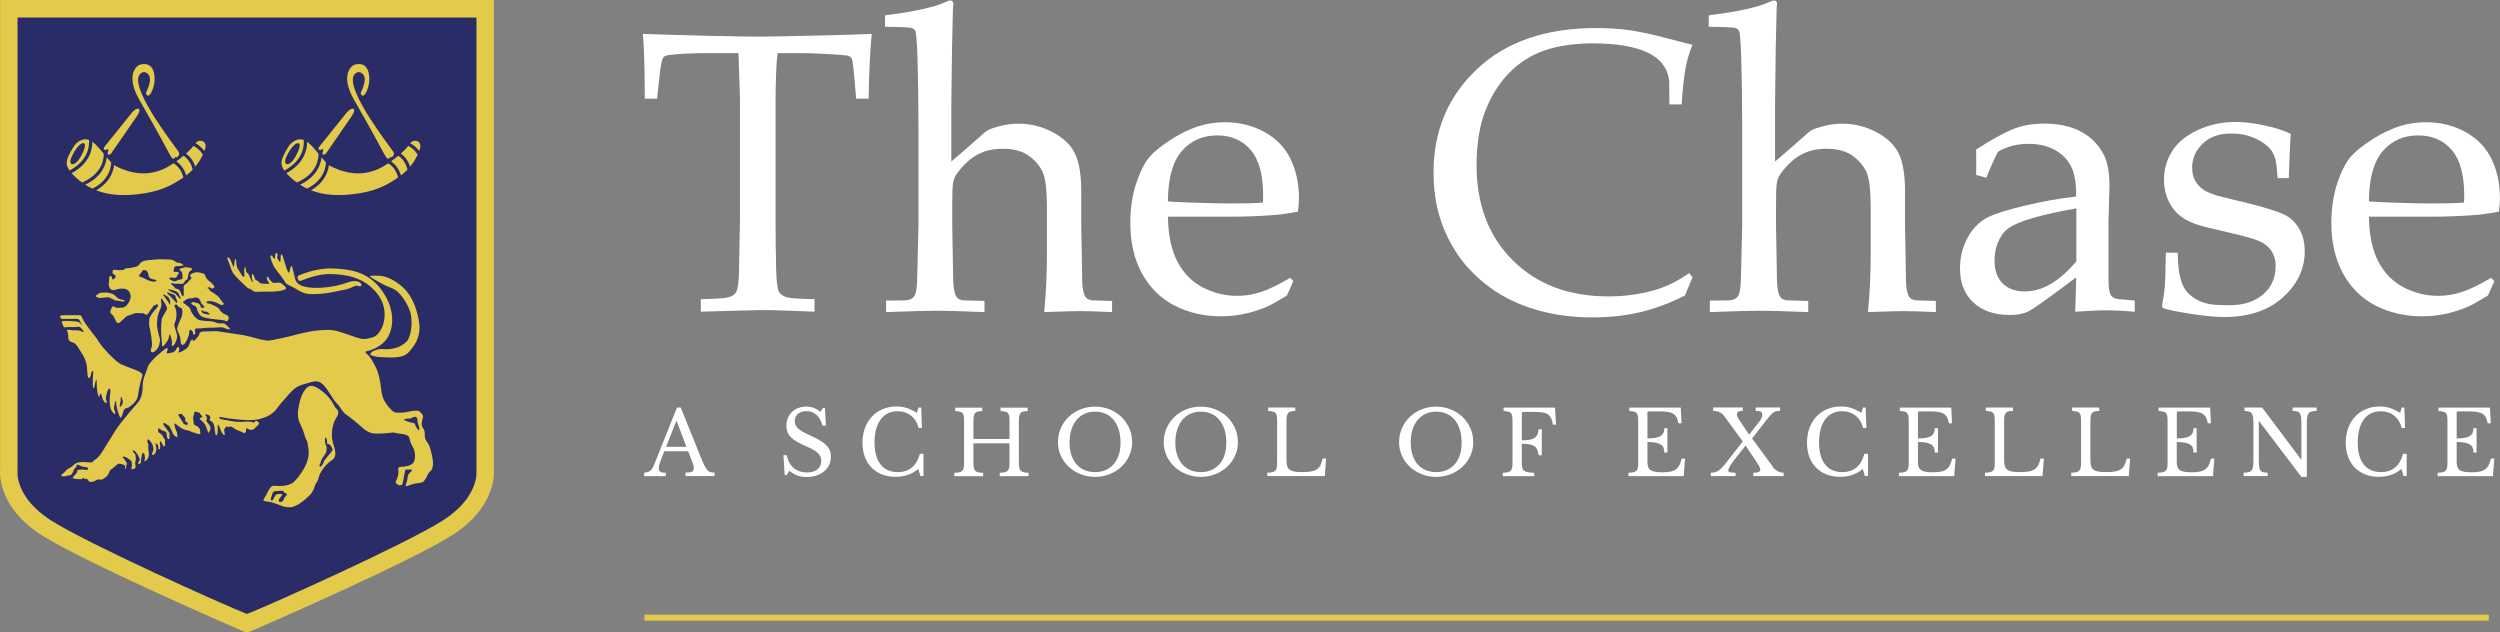 <svg xmlns="http://www.w3.org/2000/svg" fill="none" viewBox="0 0 414.31 104.79">
<rect x="0" y="0" width="414.31" height="104.79" fill="#808080" stroke="none"/>
<g clip-path="url(#clip0_803_2671)">
<path d="M1.65 1.59L80.73 2.33L80.36 79.24L78.71 82.17L76.44 86.57L42.02 103.28H40L6.79 87.12L1.47 80.34L1.1 77.76L1.65 1.59Z" fill="#292C67"/>
<path d="M32.98 23.35C32.73 23.39 32.59 23.52 32.4 23.75C32.9 24 33.41 24.41 33.87 25.02C33.89 24.96 33.92 24.9 33.94 24.85C34.35 23.8 33.8 23.21 32.98 23.34V23.35Z" fill="#E3CA4B"/>
<path d="M17.2 25.49C16.57 24.72 15.93 23.94 15.31 23.49C15.31 24.77 14.86 27.08 11.87 28.7C12.19 29.08 12.77 29.65 13.59 30.24C16.85 28.86 17.21 26.47 17.2 25.49Z" fill="#E3CA4B"/>
<path d="M30.42 25.81C30.08 26.09 29.69 26.4 29.22 26.74C29.85 27.17 30.5 27.89 30.86 29.07C31.27 28.75 31.63 28.42 31.94 28.11C31.64 26.91 31.01 26.21 30.43 25.82L30.42 25.81Z" fill="#E3CA4B"/>
<path d="M28.75 27.06C28.66 27.12 28.6 27.17 28.51 27.22C24.45 29.96 20.75 28.27 19.38 27.63C19.23 27.56 19.08 27.46 18.92 27.34C18.77 28.49 18.15 30.27 15.94 31.53C17.94 32.35 20.6 32.59 24.05 32.02C27.16 31.51 28.95 30.4 30.39 29.4C30.06 28.13 29.37 27.43 28.76 27.05L28.75 27.06Z" fill="#E3CA4B"/>
<path d="M18.43 26.9C18.19 26.66 17.94 26.38 17.7 26.09C17.54 27.34 16.84 29.33 14.13 30.61C14.48 30.84 14.88 31.05 15.31 31.26C17.96 29.94 18.4 27.91 18.43 26.9Z" fill="#E3CA4B"/>
<path d="M32.06 24.18C31.81 24.5 31.44 24.91 30.83 25.45C31.42 25.88 32.01 26.55 32.36 27.62C33 26.86 33.38 26.15 33.62 25.62C33.15 24.87 32.59 24.43 32.06 24.18Z" fill="#E3CA4B"/>
<path d="M14.75 23.19C13.4 22.7 12.35 24.08 12.35 24.08C10.47 26.95 11.05 27.46 11.53 28.26C14.63 26.61 14.83 24.22 14.75 23.19ZM11.86 27.17C11.5 26.97 11.63 26.34 12.22 25.29C12.81 24.24 13.57 23.55 13.93 23.75C14.28 23.95 13.99 24.85 13.41 25.9C12.82 26.95 12.22 27.36 11.87 27.17H11.86Z" fill="#E3CA4B"/>
<path d="M17.7 24.77C17.97 24.6 17.97 24.91 17.97 24.91C17.51 26.07 18.38 25.49 18.38 25.49L22.66 19.29C22.66 19.29 23.36 18.28 23.01 18.06C22.58 17.8 21.85 18.68 21.85 18.68C21.85 18.68 17.88 23.64 17.4 24.22C16.92 24.8 17.39 24.97 17.71 24.77H17.7Z" fill="#E3CA4B"/>
<path d="M28.25 25.81C28.25 25.81 28.57 26.56 28.98 26.19C29.14 26.09 28.86 25.76 29.12 26.06C29.26 26.21 29.92 25.72 29.62 25.19C29.32 24.66 21.74 15.1 23.03 12.53C23.31 11.96 24.1 11.62 24.67 12.44C25.24 13.26 24.3 15.13 24.3 15.13C24.3 15.13 24.02 15.51 24.37 15.78C24.71 16.06 25.03 15.4 25.03 15.4C25.03 15.4 25.97 13.87 25.49 11.98C25.01 10.08 23.23 10.66 22.98 10.82C22.73 10.98 20.67 12.37 23.16 16.66C25.65 20.95 28.25 25.81 28.25 25.81Z" fill="#E3CA4B"/>
<path d="M68.57 23.35C68.32 23.39 68.18 23.52 67.99 23.75C68.49 24 69 24.41 69.46 25.02C69.49 24.96 69.51 24.9 69.53 24.85C69.94 23.8 69.39 23.21 68.57 23.34V23.35Z" fill="#E3CA4B"/>
<path d="M52.79 25.49C52.16 24.72 51.52 23.94 50.9 23.49C50.9 24.77 50.45 27.08 47.46 28.7C47.79 29.08 48.36 29.65 49.18 30.24C52.45 28.86 52.8 26.47 52.79 25.49Z" fill="#E3CA4B"/>
<path d="M66.01 25.81C65.67 26.09 65.28 26.4 64.81 26.74C65.44 27.17 66.09 27.89 66.45 29.07C66.86 28.75 67.22 28.42 67.53 28.11C67.23 26.91 66.61 26.21 66.02 25.82L66.01 25.81Z" fill="#E3CA4B"/>
<path d="M64.34 27.06C64.26 27.12 64.19 27.17 64.1 27.22C60.04 29.96 56.34 28.27 54.97 27.63C54.82 27.56 54.67 27.46 54.52 27.34C54.37 28.49 53.75 30.27 51.54 31.53C53.54 32.35 56.2 32.59 59.64 32.02C62.76 31.51 64.55 30.4 65.98 29.4C65.65 28.13 64.96 27.43 64.34 27.05V27.06Z" fill="#E3CA4B"/>
<path d="M54.02 26.9C53.78 26.66 53.54 26.38 53.29 26.09C53.13 27.34 52.43 29.33 49.72 30.61C50.08 30.84 50.47 31.05 50.89 31.26C53.55 29.94 53.98 27.91 54.02 26.9Z" fill="#E3CA4B"/>
<path d="M67.66 24.18C67.41 24.5 67.04 24.91 66.43 25.45C67.02 25.88 67.61 26.55 67.96 27.62C68.6 26.86 68.98 26.15 69.22 25.62C68.74 24.87 68.18 24.43 67.66 24.18Z" fill="#E3CA4B"/>
<path d="M50.34 23.19C49 22.7 47.95 24.08 47.95 24.08C46.07 26.95 46.65 27.46 47.12 28.26C50.22 26.61 50.42 24.22 50.34 23.19ZM47.45 27.17C47.1 26.97 47.22 26.34 47.81 25.29C48.4 24.24 49.16 23.55 49.52 23.75C49.87 23.95 49.58 24.85 48.99 25.9C48.4 26.95 47.81 27.36 47.45 27.17Z" fill="#E3CA4B"/>
<path d="M53.3 24.77C53.57 24.6 53.57 24.91 53.57 24.91C53.11 26.07 53.98 25.49 53.98 25.49L58.26 19.29C58.26 19.29 58.96 18.28 58.6 18.06C58.17 17.8 57.44 18.68 57.44 18.68C57.44 18.68 53.47 23.64 52.99 24.22C52.51 24.8 52.98 24.97 53.3 24.77Z" fill="#E3CA4B"/>
<path d="M63.85 25.81C63.85 25.81 64.16 26.56 64.57 26.19C64.73 26.09 64.45 25.76 64.71 26.06C64.85 26.21 65.51 25.72 65.21 25.19C64.91 24.66 57.33 15.1 58.62 12.53C58.9 11.96 59.69 11.62 60.26 12.44C60.83 13.26 59.89 15.13 59.89 15.13C59.89 15.13 59.62 15.51 59.96 15.78C60.3 16.06 60.62 15.4 60.62 15.4C60.62 15.4 61.56 13.87 61.07 11.98C60.59 10.08 58.81 10.66 58.56 10.82C58.31 10.98 56.26 12.37 58.74 16.66C61.23 20.95 63.83 25.81 63.83 25.81H63.85Z" fill="#E3CA4B"/>
<path d="M54.33 65.67C53.46 64.8 52.37 63.98 51.64 63.94C50.91 63.9 50.4 64.81 50.4 64.81C50.4 64.81 49.76 65.63 49.44 67.73C49.12 69.83 49.94 70.24 50.4 71.88C50.86 73.53 50.86 72.34 51.13 74.48C51.4 76.62 49.85 78.63 48.89 79.68C47.93 80.73 46.2 80.55 45.42 80.5C44.64 80.46 44.28 81.96 43.82 82.51C43.36 83.06 44 83.1 44.55 83.15C45.09 83.2 45.6 83.47 46.19 83.65C46.78 83.83 47.1 84.11 48.15 84.06C49.2 84.02 50.75 82.65 51.34 82.06C51.93 81.47 52.12 80.69 52.25 80.33C52.39 79.96 52.62 79.96 52.84 79.05C53.07 78.14 54.12 76.81 54.94 76.31C55.76 75.81 55.71 75.03 55.21 73.48C54.71 71.93 55.17 70.06 55.71 69.28C56.26 68.5 56.08 68 55.71 67.68C55.35 67.36 55.17 66.54 54.3 65.67H54.33ZM47.26 82.33C47.01 82.58 47.01 82.94 46.83 83.08C46.65 83.22 46.28 83.22 46.21 83.06C46.14 82.9 46.37 82.54 46.37 82.54C46.37 82.54 46.69 82.18 46.76 81.97C46.83 81.76 46.24 81.88 45.94 81.9C45.65 81.92 45.49 82.38 45.3 82.72C45.12 83.07 45.01 82.95 44.89 82.84C44.78 82.72 45 82.38 45.05 82.11C45.09 81.83 45.21 81.7 45.3 81.53C45.39 81.38 45.92 81.38 46.21 81.35C46.51 81.33 46.94 81.26 47.01 81.47C47.08 81.68 47.15 81.63 47.42 81.79C47.69 81.95 47.51 82.08 47.26 82.34V82.33ZM54.88 74.94C54.63 75.28 54.04 75.88 53.86 76.17C53.67 76.47 53.75 76.26 53.65 76.58C53.56 76.9 53.33 77.13 53.24 77.27C53.15 77.4 52.81 77.31 52.97 77.04C53.13 76.77 53.13 76.54 53.31 76.13C53.49 75.72 54.09 75.21 54.11 74.65C54.13 74.08 54.18 74.14 54.02 73.81C53.86 73.47 53.84 72.89 53.84 72.89C53.84 72.89 53.88 72.39 54 72.5C54.11 72.61 54.2 73 54.2 73.16C54.2 73.32 54.13 73.55 54.34 73.57C54.55 73.59 54.75 73.73 54.98 74.14C55.21 74.55 55.14 74.6 54.89 74.94H54.88Z" fill="#E3CA4B"/>
<path d="M16.02 49.2C16.36 49.32 16.13 49.45 17.12 49.34C18.1 49.23 17.92 49.2 18.49 49.48C19.06 49.76 18.95 49.78 19.56 49.84C20.17 49.91 20.2 50.02 20.43 49.98C20.66 49.94 20.79 49.8 20.43 49.71C20.06 49.62 19.7 49.62 19.36 49.28C19.02 48.94 18.95 48.78 18.29 48.59C17.63 48.41 17.17 48.5 17.17 48.5C17.17 48.5 16.76 48.41 16.37 48.66C15.98 48.91 15.68 49.09 16.03 49.21L16.02 49.2Z" fill="#E3CA4B"/>
<path d="M38.54 45.09C38.84 45.73 40.32 47.03 40.78 47.49C41.24 47.95 41.21 47.74 41.63 47.97C42.04 48.2 41.86 48.34 42.45 48.36C43.04 48.38 42.95 48.31 43.82 48.34C44.69 48.36 45.62 48.32 46.15 48.25C46.67 48.18 47.02 48.07 47.27 47.95C47.52 47.83 47.38 47.49 47.04 47.29C46.7 47.09 46.77 46.9 46.38 46.86C45.99 46.81 45.88 46.9 45.42 46.88C44.96 46.86 44.96 46.54 44.74 46.38C44.51 46.22 44.53 45.88 44.35 45.85C44.17 45.83 44.19 46.15 44.33 46.47C44.47 46.79 44.63 46.86 44.63 46.97C44.63 47.08 44.08 47.04 43.44 47C42.8 46.95 43.19 46.81 42.69 46.56C42.19 46.31 42.26 46.24 42.16 45.94C42.07 45.64 42 45.49 41.84 45.42C41.68 45.35 41.77 45.81 41.75 46.01C41.73 46.22 41.96 46.6 41.89 46.72C41.82 46.84 41.57 46.36 41.39 45.9C41.21 45.45 41.25 45.47 40.95 45.22C40.66 44.97 40.77 44.6 40.72 44.35C40.68 44.1 40.47 44.58 40.47 44.58C40.47 44.58 40.49 44.94 40.49 45.26C40.49 45.58 40.6 45.85 40.38 45.88C40.15 45.9 39.7 44.92 39.42 44.56C39.14 44.19 39.14 43.28 39.14 43.1C39.14 42.92 38.96 42.85 38.91 43.12C38.86 43.39 38.82 43.92 38.77 44.19C38.72 44.46 38.49 43.73 38.31 43.32C38.13 42.91 37.99 42.68 37.79 42.66C37.58 42.64 37.68 42.89 37.9 43.44C38.13 43.99 38.24 44.47 38.54 45.1V45.09Z" fill="#E3CA4B"/>
<path d="M46.78 46.05C47.1 46.53 47.03 46.35 47.28 46.8C47.53 47.26 48.06 47.24 49.27 48.01C50.48 48.79 51.28 48.81 53.01 48.7C54.75 48.59 56.18 48.15 56.96 48.04C57.74 47.93 58.42 47.56 58.81 47.4C59.2 47.24 59.31 47.45 59.61 47.45C59.91 47.45 59.98 47.29 59.88 47.15C59.79 47.01 59.88 46.78 59.11 46.62C58.33 46.46 57.58 46.85 56.67 47.12C55.76 47.39 53.2 47.92 51.08 47.62C48.96 47.32 48.94 46.32 48.82 45.82C48.71 45.32 48.46 44.47 48.43 44.29C48.41 44.11 48.25 43.93 48.13 44.34C48.02 44.75 48.04 44.96 47.93 45.14C47.82 45.32 47.66 44.96 47.47 44.43C47.29 43.91 46.99 42.83 46.88 42.51C46.77 42.19 46.61 41.99 46.54 42.31C46.47 42.63 46.52 42.9 46.47 43.27C46.43 43.64 46.24 43.25 46.04 42.95C45.83 42.65 46.04 42.34 46.02 42.2C46 42.06 45.79 41.81 45.7 41.97C45.61 42.13 45.59 42.54 45.54 42.84C45.49 43.14 45.29 42.63 45.09 42.39C44.88 42.14 44.81 42.59 44.81 42.59C44.81 42.59 44.99 43.32 45.29 43.96C45.59 44.6 46.48 45.58 46.8 46.06L46.78 46.05Z" fill="#E3CA4B"/>
<path d="M61.43 45.93C61.79 46.18 62.18 46.39 62.73 46.71C63.28 47.03 63.94 47.39 64.97 47.76C66 48.12 67.23 49.7 67.89 51.41C68.55 53.12 68.1 55.86 67.43 56.55C66.77 57.23 65.66 57.96 63.6 57.87C63.6 57.87 63.08 57.76 62.44 57.96C61.8 58.16 61.62 58.3 61.44 58.55C61.26 58.81 61.39 58.85 61.96 59.01C62.53 59.17 62.55 59.17 64.38 59.24C66.2 59.31 67.23 58.99 67.8 58.3C68.37 57.62 69.9 56.04 69.44 53.3C68.98 50.56 67.98 48.46 66.18 47.12C64.38 45.77 63.21 45.68 62.37 45.68C61.53 45.68 61.07 45.68 61.43 45.93Z" fill="#E3CA4B"/>
<path d="M11.85 52.85C12.49 52.87 12.97 52.76 13.13 53.01C13.29 53.26 13.72 53.99 13.47 53.76C13.22 53.53 13.15 53.33 12.63 53.28C12.1 53.23 11.17 53.15 10.8 53.19C10.43 53.23 10.18 53.17 10.23 53.35C10.28 53.54 10.53 54.26 10.66 54.26C10.79 54.26 11.23 54.17 12.01 54.21C12.78 54.26 13.06 54.03 13.31 54.26C13.56 54.49 14.13 55.17 13.79 55.03C13.45 54.9 13.29 54.76 12.76 54.74C12.23 54.72 12.05 54.76 11.69 54.69C11.32 54.62 10.98 54.62 11.1 54.76C11.21 54.9 11.31 55.45 11.31 55.75C11.31 56.05 11.27 56.27 11.61 56.55C11.95 56.82 12.2 56.68 12.57 57.07C12.93 57.46 13.32 58.21 13.69 58.76C14.05 59.31 14.4 60.33 14.42 60.88C14.44 61.42 14.48 61.88 14.53 62.25C14.58 62.61 14.62 62.73 14.83 62.59C15.04 62.45 15.08 62.09 15.1 61.89C15.12 61.68 15.31 61.41 15.4 61.46C15.49 61.5 15.47 61.87 15.42 62.05C15.38 62.23 15.36 63.33 15.38 63.9C15.4 64.47 15.61 64.38 15.63 64.17C15.65 63.96 15.88 62.91 15.97 62.91C16.06 62.91 15.99 64.05 16.11 64.78C16.22 65.51 16.38 65.9 16.45 65.72C16.52 65.54 16.7 64.95 16.79 65.31C16.88 65.68 16.97 66.2 17.27 66.57C17.57 66.93 17.64 66.79 17.68 66.62C17.73 66.43 17.45 66.21 17.59 65.64C17.73 65.07 17.84 64.64 18.02 64.45C18.2 64.27 18.34 64.54 18.3 64.86C18.25 65.18 18.1 66.36 18.21 66.94C18.33 67.51 18.23 67.76 18.64 68.27C19.05 68.77 19.14 68.61 19.12 68.41C19.1 68.2 18.87 67.88 18.89 67.61C18.92 67.34 19.1 66.31 19.19 66.44C19.28 66.58 19.28 67.31 19.44 67.88C19.6 68.45 19.85 69.25 19.99 69.2C20.13 69.15 20.17 69.04 20.29 68.72C20.4 68.4 20.47 67.76 20.89 67.65C21.3 67.53 21.21 67.65 21.8 67.17C22.39 66.69 22.82 66.12 22.9 65.39C22.97 64.66 23.22 63.59 23.38 62.99C23.54 62.39 23.86 62.08 23.25 61.69C22.64 61.3 21.06 60.83 20.1 60.39C19.14 59.96 17 57.58 16.63 57.03C16.26 56.48 16.1 56.16 15.62 55.57C15.14 54.98 13.87 53.31 13.68 52.81C13.5 52.31 13.45 52.24 13.04 52.24H10.53C10.53 52.24 9.84 52.28 9.94 52.44C10.03 52.6 10.05 52.83 10.26 52.85C10.46 52.87 11.24 52.83 11.88 52.85H11.85ZM19.84 67.18C19.91 66.91 19.93 66.79 19.98 66.52C20.03 66.25 19.98 65.95 19.98 65.95C19.98 65.95 20.16 65.63 20.16 65.86C20.16 66.09 20.41 66.32 20.36 66.64C20.31 66.96 20.16 67.16 20.11 67.28C20.06 67.39 19.77 67.46 19.84 67.19V67.18Z" fill="#E3CA4B"/>
<path d="M18.21 47.83C18.64 48.15 18.78 48.13 19.24 47.99C19.7 47.85 20.2 47.76 20.75 47.88C21.3 47.99 21.71 48.61 21.64 49.27C21.57 49.93 20.98 50.96 20.27 50.98C19.56 51 19.2 51.07 19.04 50.89C18.88 50.71 18.56 50.76 18.56 50.91C18.56 51.06 18.01 51.66 18.47 52.03C18.93 52.39 18.99 52.78 19.18 53.15C19.36 53.51 19.57 53.72 19.89 53.4C20.21 53.08 20.49 52.9 20.8 52.58C21.12 52.26 20.91 52.46 21.78 52.12C22.65 51.78 22.58 51.87 23.06 51.91C23.54 51.95 23.63 51.8 23.93 52.02C24.23 52.25 24.43 52.13 24.52 52.02C24.61 51.91 24.77 51.56 25.11 51.15C25.45 50.74 25.34 50.67 25.63 50.6C25.93 50.53 26.06 50.25 26.11 50.46C26.16 50.66 26.34 50.69 25.86 51.17C25.38 51.65 24.76 52.5 24.74 52.97C24.72 53.45 24.65 53.81 24.79 54.29C24.93 54.77 25.27 56.82 25.18 57.3C25.09 57.78 24.95 57.9 25 58.15C25.05 58.4 25.32 58.49 25.64 58.24C25.96 57.99 26.35 57.47 26.39 57.1C26.44 56.73 26.6 56.55 26.46 56.02C26.32 55.5 25.98 54.42 26.02 53.51C26.07 52.59 26.16 52.14 26.46 51.45C26.75 50.77 26.8 50.68 26.71 50.04C26.62 49.4 26.76 49.4 26.85 49.54C26.94 49.68 27.69 50.73 27.69 51.09C27.69 51.45 26.96 52.3 26.82 52.87C26.68 53.44 26.68 55.11 26.73 55.59C26.77 56.07 26.85 57.21 26.87 57.35C26.89 57.49 27.17 57.28 27.3 57.1C27.44 56.91 27.92 56.41 27.98 55.91C28.05 55.41 28.14 55.25 28.23 55.52C28.32 55.79 28.57 56.57 28.48 56.98C28.39 57.39 28.57 57.44 28.8 57.2C29.03 56.98 29.44 56.13 29.33 55.47C29.21 54.81 28.8 54.08 28.9 53.74C28.99 53.4 29.26 52.96 29.24 52.05C29.22 51.14 29.06 51.07 28.94 50.8C28.82 50.53 29.1 50.45 29.21 50.48C29.33 50.5 29.42 50.55 29.46 50.71C29.51 50.87 29.78 50.94 30.01 51.03C30.24 51.12 30.35 51.88 30.08 52.54C29.81 53.2 29.26 54.3 29.37 54.66C29.48 55.02 29.8 55.55 29.89 56.03C29.98 56.51 29.91 56.89 30.01 56.99C30.1 57.08 30.26 57.31 30.56 56.99C30.86 56.67 31.04 56.24 31.18 55.85C31.32 55.46 31.34 55.53 31.36 55.1C31.38 54.66 31.5 54.53 31.66 54.69C31.82 54.85 32 54.92 31.98 55.21C31.96 55.51 32.21 55.57 32.32 55.3C32.43 55.02 32.3 54.93 32.3 54.71C32.3 54.49 32.41 54.39 32.94 54.42C33.46 54.44 34.13 54.28 35.11 54.3C36.09 54.33 36.61 54.14 37.03 54.3C37.44 54.46 37.6 54.53 37.83 54.57C38.06 54.62 38.21 54.57 37.99 54.34C37.76 54.11 37.31 53.56 36.92 53.58C36.53 53.6 36.26 53.63 35.96 53.52C35.66 53.4 35.28 53.24 34.64 53.22C34 53.2 33.04 53.13 32.77 52.92C32.5 52.72 32.25 52.58 31.81 51.87C31.38 51.16 31.76 51.3 31.19 50.8C30.62 50.3 30.12 50.11 30.37 50C30.62 49.89 30.85 49.48 31.54 49.45C32.22 49.43 32.52 49.11 32.93 49.48C33.34 49.84 33.18 50.12 33.48 50.41C33.78 50.71 34 50.89 33.87 50.93C33.73 50.98 33.43 51.16 33.3 50.89C33.16 50.62 33.19 50.37 32.73 50.23C32.27 50.09 31.93 50.05 31.93 50.05C31.93 50.05 31.47 50.21 31.84 50.46C32.2 50.71 32.55 50.69 32.62 51.14C32.69 51.6 33.12 52.4 33.65 52.55C34.17 52.71 35.02 52.87 36.05 52.96C37.07 53.05 37.1 53.07 37.26 53.14C37.42 53.21 37.49 53.37 37.74 53.12C37.99 52.87 37.97 52.36 37.56 52.21C37.15 52.05 37.08 52.03 36.69 51.68C36.3 51.34 36.49 51.18 35.85 50.83C35.21 50.49 34.8 50.31 34.41 50.26C34.02 50.22 34.25 49.9 34.57 49.9C34.89 49.9 35.3 49.92 35.85 50.15C36.4 50.38 36.44 50.53 36.72 50.53C37 50.53 37.18 50.46 37.02 50.23C36.86 50 36.7 49.91 36.45 49.48C36.2 49.05 35.9 48.95 35.47 48.61C35.04 48.27 34.85 48.34 34.72 48.02C34.58 47.7 34.22 47.81 34.38 47.7C34.54 47.59 34.72 47.56 34.81 47.65C34.9 47.74 35.11 47.92 35.36 47.76C35.61 47.6 35.61 47.55 35.25 47.1C34.88 46.64 34.68 46.69 34.47 46.41C34.27 46.14 34.17 46.11 34.02 45.75C33.86 45.39 34.09 45.48 33.54 45.29C32.99 45.11 32.51 45.08 32.21 45.18C31.92 45.27 31.41 45.48 31.53 45.75C31.64 46.03 31.85 46.05 31.69 46.18C31.53 46.32 31.32 46.54 31.03 46.86C30.73 47.18 30.44 47.15 30.44 47.54C30.44 47.93 30.48 48.61 30.44 48.87C30.39 49.12 30.28 49.26 30.08 48.8C29.87 48.34 29.9 48.12 29.51 47.93C29.12 47.75 29.21 48 28.89 47.59C28.57 47.18 28.55 47.36 28.41 47.11C28.28 46.86 28.62 46.9 28.76 46.97C28.9 47.04 28.81 47.02 29.47 47.02C30.13 47.02 30.27 47.13 30.47 46.88C30.68 46.63 30.77 46.35 30.97 46.33C31.17 46.31 31.11 45.82 31.24 45.37C31.38 44.91 31.61 44.84 31.77 44.73C31.93 44.62 31.77 44.36 31.42 44.36C31.07 44.36 30.78 44.2 30.55 44.32C30.32 44.43 29.57 44.5 29.77 44.73C29.98 44.96 30.2 45 30.23 45.48C30.25 45.96 30.32 46.19 30.12 46.26C29.92 46.33 29.46 46.37 29.32 46.49C29.18 46.61 28.91 46.67 28.66 46.56C28.41 46.45 28.16 46.33 28.09 46.22C28.02 46.11 28.02 45.99 28.34 45.99C28.66 45.99 29.14 46.17 29.28 45.88C29.42 45.58 29.4 45.56 29.55 45.45C29.71 45.34 29.59 45.08 29.48 45.06C29.36 45.04 28.66 45.18 28.77 44.81C28.88 44.44 28.75 44.33 29.09 44.15C29.43 43.97 29.34 44.17 29.75 44.1C30.16 44.03 30.41 43.96 30.41 43.96C30.41 43.96 30.3 43.78 30 43.64C29.7 43.5 29.43 43.62 29.15 43.41C28.88 43.2 28.56 43 28.03 43C27.5 43 26.53 42.91 25.61 43.02C24.7 43.13 24.01 43.11 23.53 43.38C23.05 43.66 23.12 44.04 22.55 44.2C21.98 44.36 21.34 44.47 21.07 44.47C20.8 44.47 20.66 44.49 20.61 44.66C20.61 44.66 20.55 44.77 19.86 44.77C19.17 44.77 18.79 44.59 18.72 44.8C18.65 45.01 18.56 45.3 18.77 45.39C18.98 45.49 19.29 45.69 19.11 45.98C18.93 46.28 18.56 46.44 18.58 46.16C18.6 45.89 18.44 45.73 18.28 45.75C18.12 45.77 18.07 45.93 18.1 46.23C18.12 46.53 17.83 47.44 18.26 47.75L18.21 47.83ZM34 51.62C34.11 51.6 34.32 51.67 34.55 51.85C34.78 52.03 34.85 52.1 34.69 52.12C34.53 52.14 34.51 52.12 34.03 52.03C33.55 51.94 33.48 51.78 33.39 51.6C33.3 51.42 33.57 51.4 33.64 51.49C33.71 51.58 33.82 51.67 33.82 51.67C33.82 51.67 33.89 51.65 34 51.62ZM28.18 47.99C28.39 48.06 28.61 48.04 29.02 48.22C29.43 48.4 29.52 48.47 29.68 48.83C29.84 49.2 30.07 49.56 29.88 49.52C29.7 49.47 29.74 49.36 29.36 48.99C28.97 48.63 29.15 48.67 28.86 48.58C28.56 48.49 27.83 48.01 27.83 48.01C27.83 48.01 27.97 47.92 28.17 47.99H28.18ZM28.02 48.54C28.02 48.54 28.48 48.72 28.82 48.83C29.16 48.95 29.03 49.13 29.19 49.5C29.35 49.86 29.39 49.79 29.35 50.05C29.3 50.3 29.21 50.23 29.07 50C28.93 49.77 28.7 49.68 28.43 49.32C28.16 48.96 27.86 48.86 27.72 48.59C27.58 48.32 28.02 48.54 28.02 48.54ZM27.43 48.95C27.43 48.95 27.66 49.08 27.84 49.22C28.02 49.36 28.04 49.47 28.14 49.75C28.23 50.02 28.25 50.07 28.18 50.34C28.11 50.62 28.07 50.43 27.97 50.18C27.88 49.93 27.77 49.93 27.49 49.47C27.21 49.02 27.17 49.13 27.05 48.88C26.94 48.63 27.42 48.95 27.42 48.95H27.43ZM23.23 45.41C23.46 45.16 23.62 44.86 23.62 44.86C23.62 44.86 23.66 44.7 24.01 44.77C24.35 44.84 24.44 44.98 24.56 45.34C24.67 45.71 24.56 46 25.11 46.21C25.65 46.42 25.98 46.33 25.95 46.44C25.93 46.55 25.68 46.76 25.17 46.64C24.67 46.53 24.33 46.35 24.01 46.18C23.69 46.02 23.48 45.93 23.21 45.86C22.94 45.79 23.01 45.66 23.23 45.4V45.41Z" fill="#E3CA4B"/>
<path d="M71.08 73.73C70.87 73.3 70.35 72.96 70.39 71.93C70.44 70.9 69.8 71.02 69.89 70.11C69.98 69.2 70.35 69.01 69.85 68.51C69.35 68.01 69.44 68.05 68.71 68.07C67.98 68.1 67.32 68.39 66.38 68.39C65.44 68.39 65.28 68.41 64.67 67.73C64.06 67.05 63.35 66.22 63.19 64.68C63.03 63.13 62.76 61.71 62.12 60.55C61.48 59.38 61.23 59.02 60.91 58.77C60.59 58.52 60.45 58.22 60.7 58.22C60.95 58.22 63.42 57.58 64.38 55.69C65.34 53.8 65.38 50.92 63.1 47.89C60.82 44.85 57.53 44.58 55.09 44.49C52.65 44.4 50.41 45.31 49.84 45.51C49.27 45.72 49.25 45.88 49.32 46.08C49.39 46.28 49.43 46.63 49.82 46.54C50.21 46.45 52.42 45.35 54.82 45.42C57.21 45.49 60.29 45.81 62.57 48.73C64.85 51.65 63.39 55.48 61.75 55.91C60.27 56.3 60.24 56.37 57.71 55.46C55.18 54.55 54.77 54.62 52.78 54.75C50.8 54.89 48.15 55.78 46.39 56.1C44.63 56.42 44.79 56.6 43.22 56.26C41.64 55.91 41.51 55.66 38.77 55.3C36.03 54.94 36.12 54.82 35.23 54.89C34.34 54.95 33.31 54.84 33.11 55.16C32.91 55.48 33.18 55.41 32.65 55.98C32.13 56.55 32.01 56.64 31.97 56.39C31.92 56.14 31.65 56.3 31.49 56.75C31.33 57.21 31.28 57.55 30.65 57.93C30.01 58.32 29.51 58.59 29.6 58.34C29.69 58.09 29.71 57.97 29.71 57.72C29.71 57.47 29.39 57.45 29.28 57.7C29.16 57.95 29.07 58.32 28.34 58.47C27.61 58.63 27.52 58.57 27.7 58.2C27.88 57.84 27.79 57.56 27.47 57.76C27.15 57.97 24.71 59.91 24.48 60.84C24.25 61.78 23.62 62.71 23.64 64.06C23.66 65.41 23.18 66.32 22.93 66.62C22.68 66.92 20.15 69.75 19.1 71.39C18.05 73.04 17.02 74.83 16.54 75.45C16.06 76.07 15.51 76.34 15.51 76.34C15.51 76.34 15.49 76.64 14.94 76.64C14.39 76.64 13.94 76.5 13.12 76.62C12.3 76.74 12.18 77.24 11.7 77.46C11.22 77.69 11.11 77.8 10.79 78.14C10.47 78.49 10.22 78.65 10.22 78.65C10.22 78.65 10.02 78.92 10.42 78.95C10.83 78.97 10.81 78.9 11.27 78.81C11.73 78.72 11.79 78.76 12 78.42C12.2 78.08 12.11 77.9 12.53 77.49C12.94 77.08 12.5 76.85 13.05 77.08C13.6 77.31 13.69 77.38 14.1 77.4C14.51 77.43 14.63 77.52 14.58 77.7C14.54 77.88 14.49 77.88 14.19 77.86C13.89 77.84 13.55 77.77 13.21 77.84C12.87 77.91 12.8 77.86 12.8 78.02C12.8 78.18 12.94 78.07 12.59 78.5C12.25 78.93 11.86 79.16 12.18 79.28C12.393 79.36 12.643 79.4 12.93 79.4C13.36 79.4 13.48 79.44 13.59 79.4C13.7 79.35 13.63 79.1 13.82 79.22C14 79.34 14 79.4 14.23 79.36C14.45 79.32 14.59 79.52 14.66 79.66C14.73 79.8 14.84 79.94 15.39 79.82C15.94 79.71 15.8 79.48 16.33 79.46C16.85 79.44 16.81 79.66 17.52 79.08C18.23 78.48 18 78.05 18.41 77.8C18.82 77.55 18.59 77.66 19.03 77.32C19.46 76.98 19.55 76.75 19.96 76.87C20.37 76.98 20.71 77.03 20.74 77.23C20.76 77.43 20.65 77.68 20.76 77.68C20.87 77.68 20.85 77.64 20.92 77.23C20.99 76.82 21.13 76.86 20.9 76.54C20.67 76.22 20.62 76.02 20.38 75.86C20.13 75.7 20.58 75.61 20.79 75.72C21 75.84 21.43 76.13 21.68 76.32C21.93 76.5 21.86 77.16 21.84 77.32C21.82 77.48 21.68 77.78 21.96 77.76C22.23 77.73 22.28 77.65 22.41 77.55C22.55 77.46 22.41 77.16 22.41 76.73C22.41 76.3 22.59 76.3 22.5 75.87C22.41 75.44 22.52 75.3 22.23 75.07C21.93 74.84 21.96 74.61 22.11 74.64C22.27 74.66 22.54 74.89 22.65 75.12C22.77 75.35 22.95 75.44 23.06 75.85C23.18 76.26 23.24 76.26 23.08 76.39C22.92 76.53 22.87 76.8 22.92 76.92C22.97 77.03 23.22 76.83 23.33 76.69C23.44 76.55 23.33 76.49 23.4 76.01C23.47 75.53 23.58 74.94 23.69 75.05C23.81 75.17 23.94 75.12 23.97 75.44C23.99 75.76 24.08 75.9 23.97 76.17C23.86 76.44 23.95 76.54 24.24 76.28C24.54 76.03 24.65 75.76 24.67 75.3C24.69 74.84 24.56 74.61 24.58 74.04C24.6 73.47 24.6 73.72 24.47 73.38C24.33 73.04 24.52 72.69 24.67 72.85C24.83 73.01 25.24 73.49 25.31 73.81C25.38 74.13 25.49 74.26 25.38 74.68C25.26 75.09 25.17 75.11 25.22 75.29C25.26 75.47 25.31 75.45 25.5 75.33C25.68 75.22 25.77 75.15 25.82 74.85C25.87 74.55 25.98 74.46 25.87 74.05C25.75 73.64 25.69 73.37 25.92 73.52C26.15 73.68 26.22 73.84 26.24 74.05C26.26 74.25 26.24 74.55 26.37 74.48C26.51 74.41 26.53 74.44 26.55 74.07C26.57 73.7 26.48 73.66 26.48 73.45C26.48 73.24 26.52 72.95 26.68 73.22C26.84 73.5 26.95 73.59 27 73.77C27.04 73.95 27.14 74.04 27.28 73.93C27.42 73.82 27.32 73.36 27.35 73.02C27.37 72.67 27.26 72.79 27.08 72.54C26.9 72.29 27.17 72.38 26.74 71.99C26.31 71.6 26.26 71.76 26.22 71.44C26.17 71.12 26.2 70.91 26.42 71.03C26.65 71.14 26.63 71.26 27.01 71.39C27.4 71.53 27.58 71.5 27.6 71.84C27.62 72.19 27.64 72.32 27.74 72.57C27.83 72.82 27.9 72.8 28.01 72.75C28.13 72.7 28.08 72.61 28.08 72.25C28.08 71.89 28.17 71.82 27.9 71.47C27.63 71.13 27.65 71.11 27.4 70.81C27.15 70.51 26.92 70.22 27.13 70.15C27.34 70.08 27.22 70.08 27.7 70.38C28.18 70.68 27.93 70.47 28.25 71C28.57 71.52 28.55 71.82 28.82 72.1C29.09 72.37 29.19 72.4 29.37 72.4C29.55 72.4 29.37 72.22 29.35 71.85C29.33 71.48 29.23 71.55 29.1 71.12C28.97 70.69 28.8 70.05 29.03 70.19C29.26 70.33 29.94 70.96 30.4 71.14C30.86 71.32 31.02 71.24 31.54 71.48C32.06 71.73 32.15 71.66 32.54 71.83C32.93 71.99 32.84 71.96 33.11 71.89C33.38 71.83 33.16 71.8 33.16 71.51C33.16 71.22 33.18 71.03 32.77 70.71C32.36 70.39 32.09 70.52 32.09 70.05C32.09 69.58 31.91 69.39 32.09 68.87C32.27 68.34 32.14 68.14 32.53 68.25C32.92 68.37 33.08 68.34 33.21 68.61C33.35 68.88 33.64 69.02 33.48 69.14C33.32 69.25 32.93 69.27 33.16 69.5C33.39 69.73 33.94 70.1 34.16 70.71C34.39 71.33 34.5 71.89 34.62 71.67C34.74 71.44 35.06 71.08 34.78 70.58C34.51 70.07 34.12 69.89 34.21 69.59C34.3 69.3 34.35 69.66 34.3 69.3C34.25 68.93 33.89 68.66 34.1 68.66C34.31 68.66 34.74 68.79 34.83 69.07C34.92 69.35 34.6 69.57 34.81 69.69C35.02 69.8 35.4 69.96 35.52 70.7C35.63 71.43 35.68 72.23 35.84 72.16C35.947 72.113 36.023 71.947 36.07 71.66C36.14 71.22 35.98 70.27 36.16 70.41C36.34 70.54 36.48 71.16 36.73 71.64C36.98 72.12 37.28 72.24 37.25 71.91C37.23 71.59 37.02 71.25 37.27 70.98C37.52 70.71 37.45 70.6 37.79 70.73C38.13 70.87 38.02 70.46 38.66 70.89C39.3 71.33 39.03 71.19 39.69 71.42C40.35 71.65 40.44 71.94 40.69 71.65C40.94 71.35 40.6 70.88 40.92 70.99C41.24 71.11 41.31 71.29 41.7 71.24C42.09 71.2 42.13 71.06 42.34 70.85C42.54 70.65 43.07 70.26 42.89 70.03C42.71 69.8 42.3 69.61 42.28 69.8C42.26 69.98 42.1 70.07 41.89 69.98C41.68 69.89 41.11 69.84 40.43 69.89C39.74 69.94 39.11 69.94 38.24 69.76C37.37 69.57 36.92 69.59 36.48 69.39C36.05 69.19 36.41 69.05 36.78 69.15C37.14 69.24 37.92 69.37 39.4 69.51C40.88 69.65 42.32 69.81 44.01 69.12C45.7 68.44 45.93 67.45 46.96 66.38C47.98 65.31 48.56 64.19 50.17 63.73C51.79 63.28 52.57 62.85 53.46 63.66C54.35 64.48 55.17 66.22 55.72 66.74C56.27 67.27 56.38 67.65 56.89 68.25C57.39 68.85 57.05 68.39 58.6 69.64C60.15 70.89 60.22 71.12 60.93 71.51C61.64 71.89 62.1 71.89 63.49 71.83C64.88 71.76 65.09 71.58 65.52 71.74C65.95 71.89 67.66 71.87 67.82 72.49C67.98 73.11 67.96 73.29 68.44 74.13C68.92 74.97 68.87 76.37 68.42 76.78C67.96 77.19 67.37 77.3 66.75 77.35C66.13 77.39 65.97 77.35 66 77.83C66.02 78.31 66.07 78.52 65.89 79.09C65.71 79.66 65.41 79.95 65.69 80.14C65.96 80.32 66.01 80.48 66.37 80.41C66.74 80.34 66.62 80.44 66.78 79.84C66.94 79.25 66.89 78.95 67.05 78.45C67.21 77.95 66.96 77.81 67.59 77.81C68.22 77.81 68.46 77.79 68.19 78.09C67.92 78.39 67.62 78.45 67.55 79.14C67.48 79.82 67.37 79.94 67.3 80.17C67.23 80.4 67.09 80.65 67.57 80.51C68.05 80.38 68.26 80.21 69.15 80.08C70.04 79.94 70.11 80.03 70.54 79.33C70.97 78.63 70.63 78.94 71.04 78.4C71.45 77.85 71.63 77.99 71.75 77.1C71.86 76.21 71.31 74.23 71.11 73.79L71.08 73.73ZM30.74 70.38C30.42 70.31 30.38 70.15 30.05 69.6C29.73 69.05 29.71 69.08 29.6 68.87C29.48 68.67 29.78 68.6 29.78 68.6C29.78 68.6 30.24 68.55 30.26 68.74C30.28 68.92 30.26 68.74 30.53 69.06C30.8 69.38 30.69 69.35 30.69 69.67C30.69 69.99 30.98 69.85 31.1 70.11C31.21 70.36 31.06 70.45 30.74 70.38ZM69.39 71.27C69.28 71.25 68.98 70.88 68.84 70.5C68.7 70.11 68.73 70.13 68.31 70.06C67.9 69.99 67.33 69.79 67.01 69.61C66.69 69.43 67.67 69.36 67.67 69.36C68.06 69.48 68.45 69.04 68.76 69.07C69.08 69.09 69.22 69.36 69.19 69.75C69.17 70.14 69.4 70.46 69.47 70.82C69.54 71.18 69.49 71.3 69.38 71.27H69.39Z" fill="#E3CA4B"/>
<path d="M40.92 104.79L40.54 104.71C39.45 104.29 13.74 93.07 6.88 88.68C-0.35 84.05 -0.04 78.4 0.02 77.77V0H81.84V77.84C81.9 78.4 82.21 84.04 74.97 88.68C68.1 93.07 42.4 104.29 41.3 104.71L40.92 104.79ZM2.91 2.89V78C2.88 78.22 2.49 82.42 8.45 86.24C14.53 90.13 37.22 100.31 40.93 101.75C44.64 100.31 67.33 90.13 73.41 86.24C79.37 82.43 78.98 78.22 78.96 78.04V77.92V2.9H2.91V2.89Z" fill="#E3CA4B"/>
<path d="M108.87 16.35H106.86C106.84 11.18 106.73 7.61 106.54 5.62C108.89 5.71 112.59 5.81 117.63 5.94C121.72 6.03 124.44 6.07 125.8 6.07C127.27 6.07 130.67 6.01 136.01 5.88C139.88 5.79 142.7 5.71 144.47 5.62C144.21 8.04 144.04 11.62 143.95 16.35H141.88L141.62 13.24C141.45 11.36 141.33 10.29 141.26 10.03C141.2 9.77 141.1 9.59 140.98 9.48C140.86 9.37 140.68 9.29 140.45 9.22C140.15 9.15 139.07 9.07 137.21 8.96C135.35 8.85 133.88 8.8 132.8 8.8H128.85C128.63 10.87 128.53 13.67 128.53 17.19V36.14C128.53 39.08 128.56 41.94 128.63 44.72C128.69 46.77 128.85 47.99 129.1 48.38C129.35 48.77 129.75 49.06 130.3 49.24C130.85 49.42 132.41 49.54 134.98 49.58V51.65C131.11 51.48 128.21 51.39 126.26 51.39C125.42 51.39 122.05 51.48 116.14 51.65V49.58C118.7 49.54 120.26 49.42 120.82 49.24C121.38 49.06 121.76 48.8 121.95 48.48C122.23 48.05 122.4 47 122.47 45.34C122.47 44.89 122.52 41.82 122.63 36.14V17.25C122.63 16.34 122.61 15.35 122.57 14.27L122.38 8.8H117.55C114.76 8.8 112.55 8.91 110.9 9.12C110.38 9.18 110.05 9.33 109.9 9.54C109.66 9.91 109.45 11.09 109.25 13.07L108.89 16.34L108.87 16.35Z" fill="white"/>
<path d="M146.85 51.66V49.81L149.9 49.78C150.38 49.76 150.74 49.68 150.99 49.54C151.24 49.4 151.43 49.22 151.56 49.01C151.8 48.58 151.94 47.81 151.98 46.71C152 46.43 152.08 43.33 152.21 37.41V20.65C152.21 17.04 152.16 13.31 152.05 9.47C151.96 6.88 151.84 5.43 151.69 5.13C151.58 4.91 151.41 4.76 151.17 4.68C150.84 4.53 149.34 4.45 146.67 4.45V2.54C151.55 1.93 154.95 1.18 156.85 0.27C157.13 0.14 157.35 0.08 157.5 0.08C157.65 0.08 157.77 0.13 157.86 0.23C157.95 0.33 157.99 0.46 157.99 0.63C157.99 0.78 157.97 1 157.93 1.28L157.9 2.35C157.8 6.22 157.74 9.51 157.72 12.24L157.66 17.3V26.77C157.96 26.53 158.81 25.8 160.22 24.57C161.62 23.34 162.45 22.6 162.71 22.37C163.12 21.98 163.44 21.72 163.68 21.59C164.09 21.37 164.7 21.16 165.52 20.94C166.64 20.64 167.73 20.49 168.79 20.49C170.78 20.49 172.66 20.96 174.44 21.9C176.22 22.84 177.46 24.02 178.15 25.45C178.84 26.88 179.19 28.98 179.19 31.77V37.48L179.27 41.95C179.32 44.74 179.35 46.31 179.35 46.65C179.39 47.69 179.52 48.44 179.74 48.92C179.83 49.14 179.96 49.32 180.13 49.46C180.3 49.6 180.56 49.7 180.91 49.77C181.04 49.79 182.17 49.82 184.3 49.87V51.72C181.84 51.61 180.04 51.56 178.92 51.56C177.97 51.56 176.01 51.61 173.05 51.72C173.35 48.52 173.5 45.41 173.5 42.38V34.34C173.5 31.83 173.32 30.03 172.95 28.93C172.58 27.83 171.83 26.84 170.7 25.96C169.57 25.08 168.06 24.65 166.18 24.65C164.99 24.65 163.93 24.82 163 25.16C162.07 25.5 161.22 26.02 160.44 26.71C159.66 27.4 159 28.15 158.46 28.95C158.2 29.34 158.03 29.81 157.94 30.36C157.85 30.91 157.81 32.02 157.81 33.68V37.47C157.9 43.07 157.95 46.1 157.97 46.55C158.01 47.63 158.14 48.42 158.36 48.92C158.45 49.14 158.58 49.32 158.75 49.46C158.92 49.6 159.19 49.7 159.53 49.77C159.68 49.79 160.89 49.82 163.15 49.87V51.72C159.3 51.57 156.64 51.49 155.17 51.49C153.89 51.49 151.12 51.57 146.84 51.72L146.85 51.66Z" fill="white"/>
<path d="M214.32 46.62L213.28 48.95C211.79 49.88 210.7 50.5 210.01 50.8C208.99 51.25 207.83 51.64 206.53 51.95C205.22 52.26 203.84 52.42 202.4 52.42C199.55 52.42 196.96 51.83 194.65 50.64C192.34 49.45 190.54 47.67 189.25 45.31C187.96 42.94 187.32 40.17 187.32 36.99C187.32 34.5 187.66 32.26 188.34 30.26C189.02 28.26 189.79 26.79 190.66 25.83C191.29 25.14 192.26 24.34 193.58 23.45C194.9 22.55 196.21 21.85 197.5 21.33C199.21 20.62 201.05 20.26 203.04 20.26C205.46 20.26 207.65 20.81 209.61 21.91C211.57 23.01 213 24.51 213.91 26.42C214.82 28.32 215.27 30.47 215.27 32.87C215.27 33.47 215.21 34.21 215.11 35.07C213.56 35.37 212.16 35.57 210.94 35.65C208.61 35.82 206.28 35.91 203.95 35.91H193.56C193.6 39.01 194.14 41.52 195.16 43.43C196.19 45.35 197.6 46.76 199.41 47.67C201.21 48.58 203.09 49.03 205.03 49.03C206.35 49.03 207.66 48.82 208.97 48.39C210.28 47.96 211.89 47.18 213.82 46.04L214.34 46.59L214.32 46.62ZM193.54 33.37C194.14 33.43 195.29 33.5 196.98 33.56C200.2 33.67 202.42 33.72 203.63 33.72C206.5 33.72 208.4 33.67 209.3 33.56C209.32 33.04 209.33 32.64 209.33 32.36C209.33 28.94 208.64 26.44 207.26 24.84C205.88 23.24 204.03 22.44 201.72 22.44C199.28 22.44 197.31 23.32 195.82 25.07C194.33 26.82 193.57 29.59 193.55 33.37H193.54Z" fill="white"/>
<path d="M280.49 45.95L279.23 48.97C276.7 50.25 274.23 51.17 271.81 51.74C269.39 52.31 266.75 52.6 263.9 52.6C260.55 52.6 257.44 52.18 254.56 51.33C251.69 50.49 249.17 49.28 247.02 47.71C244.87 46.14 243.11 44.38 241.75 42.44C240.39 40.49 239.35 38.38 238.64 36.1C237.93 33.82 237.57 31.31 237.57 28.59C237.57 21.69 239.97 15.98 244.78 11.45C249.59 6.92 256.15 4.65 264.47 4.65C266.44 4.65 268.26 4.76 269.93 4.99C271.6 5.22 273.65 5.65 276.06 6.29C278.47 6.93 279.94 7.3 280.48 7.41C280 8.6 279.65 9.77 279.41 10.91C279.06 12.75 278.83 14.88 278.7 17.3H276.66L276.63 13.47C276.41 11.35 275.24 9.77 273.11 8.74C270.98 7.7 267.86 7.18 263.76 7.18C260.69 7.22 258.09 7.62 255.95 8.36C253.81 9.11 251.92 10.28 250.29 11.89C248.66 13.5 247.32 15.54 246.29 18.02C245.25 20.49 244.72 23.6 244.7 27.34C244.7 33.89 246.7 39.16 250.7 43.14C254.7 47.13 259.98 49.12 266.55 49.12C269.51 49.12 272.26 48.71 274.78 47.9C276.51 47.34 278.23 46.46 279.93 45.26L280.48 45.94L280.49 45.95Z" fill="white"/>
<path d="M283.36 51.66V49.81L286.41 49.78C286.88 49.76 287.25 49.68 287.5 49.54C287.75 49.4 287.94 49.22 288.07 49.01C288.31 48.58 288.45 47.81 288.49 46.71C288.51 46.43 288.59 43.33 288.72 37.41V20.65C288.72 17.04 288.67 13.31 288.56 9.47C288.47 6.88 288.35 5.43 288.2 5.13C288.09 4.91 287.92 4.76 287.68 4.68C287.35 4.53 285.85 4.45 283.18 4.45V2.54C288.06 1.93 291.46 1.18 293.36 0.27C293.64 0.14 293.86 0.08 294.01 0.08C294.16 0.08 294.28 0.13 294.37 0.23C294.45 0.33 294.5 0.46 294.5 0.63C294.5 0.78 294.48 1 294.44 1.28L294.41 2.35C294.31 6.22 294.25 9.51 294.23 12.24L294.17 17.3V26.77C294.47 26.53 295.32 25.8 296.73 24.57C298.13 23.34 298.96 22.6 299.22 22.37C299.63 21.98 299.95 21.72 300.19 21.59C300.6 21.37 301.21 21.16 302.04 20.94C303.16 20.64 304.25 20.49 305.31 20.49C307.29 20.49 309.18 20.96 310.96 21.9C312.74 22.84 313.97 24.02 314.67 25.45C315.36 26.88 315.71 28.98 315.71 31.77V37.48L315.79 41.95C315.84 44.74 315.87 46.31 315.87 46.65C315.91 47.69 316.04 48.44 316.26 48.92C316.35 49.14 316.48 49.32 316.65 49.46C316.82 49.6 317.08 49.7 317.43 49.77C317.56 49.79 318.69 49.82 320.82 49.87V51.72C318.36 51.61 316.56 51.56 315.44 51.56C314.49 51.56 312.53 51.61 309.57 51.72C309.87 48.52 310.02 45.41 310.02 42.38V34.34C310.02 31.83 309.84 30.03 309.47 28.93C309.1 27.83 308.35 26.84 307.22 25.96C306.09 25.08 304.58 24.65 302.7 24.65C301.51 24.65 300.45 24.82 299.52 25.16C298.59 25.5 297.74 26.02 296.96 26.71C296.18 27.4 295.52 28.15 294.98 28.95C294.72 29.34 294.55 29.81 294.46 30.36C294.37 30.91 294.33 32.02 294.33 33.68V37.47C294.42 43.07 294.47 46.1 294.49 46.55C294.53 47.63 294.66 48.42 294.88 48.92C294.97 49.14 295.1 49.32 295.27 49.46C295.44 49.6 295.7 49.7 296.05 49.77C296.2 49.79 297.41 49.82 299.67 49.87V51.72C295.82 51.57 293.16 51.49 291.69 51.49C290.41 51.49 287.64 51.57 283.36 51.72V51.66Z" fill="white"/>
<path d="M329.21 29.45L327.49 29C327.51 28.5 327.52 27.82 327.52 26.96C327.52 26.05 327.51 25.33 327.49 24.79C330.24 23 332.49 21.79 334.24 21.16C335.58 20.71 337.09 20.48 338.75 20.48C341.22 20.48 343.29 20.95 344.98 21.87C346.67 22.8 347.92 24.13 348.75 25.86C349.31 27.07 349.59 28.72 349.59 30.82L349.43 36.75V46.41C349.43 47.45 349.52 48.19 349.69 48.65C349.82 48.97 350.02 49.21 350.31 49.36C350.53 49.49 350.98 49.58 351.67 49.62L353.78 49.81V51.66C352.01 51.51 350.45 51.43 349.11 51.43C347.77 51.43 346.08 51.51 343.92 51.66L344.08 45.95C339.67 49.28 337.06 51.15 336.23 51.57C335.41 51.99 334.37 52.2 333.12 52.2C330.5 52.2 328.47 51.5 327.01 50.11C325.55 48.72 324.82 46.86 324.82 44.55C324.82 43.06 325.07 41.7 325.58 40.46C326.09 39.23 326.7 38.25 327.41 37.53C328.12 36.81 328.85 36.27 329.58 35.93C330.83 35.35 332.87 34.72 335.69 34.05C338.51 33.38 341.3 32.88 344.07 32.56C344.09 30.51 343.84 28.91 343.32 27.76C342.8 26.61 341.93 25.67 340.7 24.94C339.47 24.21 337.96 23.84 336.19 23.84C334.91 23.84 333.8 24.01 332.83 24.36C331.87 24.71 331.28 25 331.06 25.24L330.48 26.41C329.9 27.71 329.46 28.72 329.18 29.46L329.21 29.45ZM344.09 34.54C341.28 35.02 338.88 35.55 336.89 36.13C334.9 36.71 333.5 37.32 332.68 37.95C332.18 38.32 331.75 38.87 331.38 39.6C330.82 40.68 330.54 41.88 330.54 43.2C330.54 44.8 330.98 46.05 331.87 46.95C332.75 47.85 333.99 48.3 335.57 48.3C337.02 48.3 338.45 47.88 339.87 47.05C341.28 46.22 342.69 44.97 344.1 43.31V34.56L344.09 34.54Z" fill="white"/>
<path d="M358.95 41.87H360.9C360.92 43.12 360.99 44.12 361.09 44.85C361.2 45.58 361.38 46.3 361.64 47.01C361.9 47.71 362.3 48.31 362.84 48.79C363.38 49.28 363.97 49.65 364.61 49.92C365.25 50.19 365.9 50.37 366.56 50.45C367.22 50.54 368.22 50.58 369.56 50.58C371.77 50.58 373.58 50 375 48.83C376.42 47.66 377.13 46.06 377.13 44.03C377.13 43.12 376.91 42.32 376.46 41.63C376.01 40.94 375.38 40.4 374.54 40.01C373.71 39.62 371.91 39.11 369.17 38.49C366.42 37.86 364.64 37.41 363.84 37.13C362.63 36.68 361.66 36.13 360.95 35.48C360.24 34.83 359.67 34.01 359.25 33.02C358.83 32.03 358.62 30.95 358.62 29.78C358.62 28.07 359.07 26.5 359.97 25.06C360.87 23.62 362.28 22.46 364.21 21.56C366.14 20.66 368.24 20.21 370.51 20.21C371.87 20.21 373.45 20.4 375.25 20.78C377.05 21.16 378.51 21.63 379.63 22.19C379.48 24.59 379.37 27.03 379.31 29.52H377.46C377.35 27.94 377.23 26.91 377.09 26.41C376.95 25.91 376.76 25.47 376.52 25.08C376.28 24.69 375.87 24.28 375.29 23.83C374.71 23.39 373.95 22.99 373.03 22.65C372.11 22.3 370.98 22.13 369.63 22.13C367.72 22.13 366.19 22.69 365.03 23.82C363.87 24.94 363.29 26.26 363.29 27.77C363.29 28.61 363.46 29.34 363.79 29.94C364.12 30.55 364.58 31.04 365.14 31.42C365.7 31.8 366.49 32.14 367.51 32.44L372.9 33.77C375.63 34.46 377.51 35.06 378.53 35.55C379.56 36.05 380.39 36.82 381.01 37.87C381.64 38.92 381.95 40.18 381.95 41.65C381.95 44.57 380.74 47.11 378.33 49.28C375.92 51.45 372.69 52.54 368.64 52.54C366.78 52.54 364.3 52.26 361.21 51.7C359.5 51.38 358.58 51.15 358.45 51.02C358.36 50.95 358.32 50.85 358.32 50.7C358.32 50.55 358.34 50.36 358.38 50.15C358.57 49.22 358.7 48.31 358.77 47.43C358.84 46.54 358.89 44.7 358.93 41.89L358.95 41.87Z" fill="white"/>
<path d="M413.37 46.62L412.33 48.95C410.84 49.88 409.75 50.5 409.05 50.8C408.03 51.25 406.87 51.64 405.57 51.95C404.26 52.26 402.88 52.42 401.44 52.42C398.59 52.42 396 51.83 393.69 50.64C391.38 49.45 389.58 47.67 388.29 45.31C387 42.94 386.36 40.17 386.36 36.99C386.36 34.5 386.7 32.26 387.38 30.26C388.06 28.26 388.83 26.79 389.7 25.83C390.33 25.14 391.3 24.34 392.62 23.45C393.94 22.55 395.24 21.85 396.54 21.33C398.25 20.62 400.1 20.26 402.08 20.26C404.5 20.26 406.69 20.81 408.65 21.91C410.61 23.01 412.04 24.51 412.94 26.42C413.85 28.32 414.3 30.47 414.3 32.87C414.3 33.47 414.25 34.21 414.14 35.07C412.59 35.37 411.19 35.57 409.97 35.65C407.64 35.82 405.31 35.91 402.98 35.91H392.59C392.63 39.01 393.17 41.52 394.19 43.43C395.22 45.35 396.63 46.76 398.44 47.67C400.24 48.58 402.12 49.03 404.06 49.03C405.38 49.03 406.69 48.82 408 48.39C409.31 47.96 410.92 47.18 412.84 46.04L413.36 46.59L413.37 46.62ZM392.59 33.37C393.19 33.43 394.34 33.5 396.03 33.56C399.25 33.67 401.46 33.72 402.68 33.72C405.55 33.72 407.44 33.67 408.35 33.56C408.37 33.04 408.38 32.64 408.38 32.36C408.38 28.94 407.69 26.44 406.3 24.84C404.92 23.24 403.07 22.44 400.76 22.44C398.32 22.44 396.35 23.32 394.86 25.07C393.37 26.82 392.61 29.59 392.59 33.37Z" fill="white"/>
<path d="M114.03 74.79H110.09C109.92 75.19 109.78 75.55 109.66 75.86C109.54 76.17 109.45 76.44 109.37 76.66C109.3 76.89 109.24 77.08 109.22 77.24C109.19 77.4 109.18 77.53 109.18 77.62C109.18 77.9 109.27 78.08 109.45 78.19C109.63 78.29 109.92 78.35 110.34 78.35V78.91H106.75V78.35C106.98 78.32 107.17 78.28 107.33 78.23C107.49 78.18 107.63 78.11 107.76 78.02C107.88 77.93 107.99 77.82 108.08 77.67C108.17 77.53 108.26 77.35 108.35 77.15L112.19 67.54H112.82L116.17 75.86C116.4 76.41 116.59 76.85 116.76 77.18C116.93 77.51 117.09 77.76 117.25 77.93C117.41 78.1 117.58 78.21 117.76 78.25C117.94 78.3 118.16 78.32 118.42 78.32V78.9H113.61V78.32C114.13 78.32 114.49 78.27 114.69 78.17C114.89 78.07 114.98 77.91 114.98 77.68C114.98 77.58 114.98 77.49 114.97 77.41C114.97 77.33 114.94 77.24 114.92 77.14C114.9 77.04 114.86 76.93 114.82 76.81C114.78 76.69 114.72 76.54 114.65 76.37L114.05 74.78L114.03 74.79ZM110.39 74.05H113.75L112.11 69.7L110.38 74.05H110.39Z" fill="white"/>
<path d="M129.85 75.44H130.4C130.47 75.88 130.6 76.28 130.79 76.63C130.98 76.98 131.22 77.28 131.51 77.53C131.8 77.78 132.13 77.97 132.51 78.1C132.89 78.23 133.3 78.3 133.74 78.3C134.47 78.3 135.04 78.13 135.47 77.78C135.89 77.44 136.1 76.97 136.1 76.38C136.1 76.13 136.06 75.91 135.98 75.7C135.9 75.49 135.76 75.29 135.56 75.1C135.36 74.91 135.1 74.72 134.77 74.53C134.44 74.34 134.02 74.14 133.52 73.93C132.91 73.66 132.4 73.41 131.99 73.16C131.58 72.91 131.25 72.66 131 72.39C130.75 72.12 130.58 71.84 130.48 71.54C130.38 71.24 130.33 70.9 130.33 70.51C130.33 70.06 130.41 69.64 130.57 69.26C130.73 68.88 130.96 68.54 131.26 68.26C131.55 67.98 131.9 67.76 132.31 67.61C132.71 67.46 133.16 67.38 133.64 67.38C134.07 67.38 134.48 67.45 134.85 67.59C135.22 67.73 135.6 67.95 135.99 68.25L136.37 67.59H136.71L136.87 70.53H136.32C136.08 69.72 135.74 69.12 135.29 68.73C134.84 68.34 134.3 68.14 133.67 68.14C133.04 68.14 132.59 68.29 132.24 68.58C131.89 68.88 131.71 69.27 131.71 69.77C131.71 70.01 131.75 70.22 131.83 70.41C131.91 70.6 132.04 70.78 132.21 70.96C132.39 71.13 132.62 71.3 132.9 71.48C133.19 71.65 133.54 71.83 133.96 72.02C134.69 72.34 135.29 72.65 135.77 72.93C136.25 73.21 136.64 73.49 136.92 73.77C137.2 74.05 137.41 74.35 137.52 74.66C137.64 74.97 137.7 75.32 137.7 75.7C137.7 76.19 137.6 76.64 137.4 77.06C137.2 77.47 136.93 77.83 136.57 78.12C136.22 78.41 135.79 78.64 135.3 78.81C134.81 78.97 134.27 79.05 133.68 79.05C133.09 79.05 132.61 78.97 132.17 78.81C131.72 78.65 131.27 78.39 130.8 78.01L130.39 78.73H130.05L129.83 75.42L129.85 75.44Z" fill="white"/>
<path d="M152.25 67.54H152.66L152.79 70.93H152.24C152.02 70.06 151.61 69.39 150.99 68.89C150.37 68.4 149.62 68.15 148.75 68.15C148.15 68.15 147.61 68.27 147.14 68.5C146.67 68.74 146.27 69.08 145.94 69.52C145.62 69.96 145.37 70.5 145.19 71.14C145.02 71.78 144.93 72.5 144.93 73.31C144.93 74.89 145.26 76.11 145.92 76.96C146.58 77.81 147.53 78.24 148.78 78.24C150.68 78.24 151.9 77.23 152.44 75.21H153.04V78.88H152.52L152.18 77.71C151.15 78.59 149.9 79.02 148.43 79.02C147.59 79.02 146.84 78.89 146.16 78.62C145.49 78.35 144.91 77.98 144.43 77.49C143.95 77 143.58 76.41 143.32 75.71C143.06 75.01 142.93 74.23 142.93 73.38C142.93 72.53 143.07 71.67 143.34 70.93C143.62 70.19 144 69.56 144.5 69.03C145 68.5 145.59 68.09 146.29 67.8C146.98 67.51 147.75 67.36 148.58 67.36C149.17 67.36 149.73 67.44 150.25 67.61C150.77 67.78 151.34 68.05 151.95 68.42L152.22 67.51L152.25 67.54Z" fill="white"/>
<path d="M168.85 76.56C168.85 76.93 168.87 77.24 168.91 77.47C168.95 77.7 169.03 77.88 169.14 78C169.25 78.12 169.42 78.21 169.63 78.26C169.84 78.31 170.12 78.34 170.46 78.35V78.91H165.68V78.35C166.02 78.34 166.3 78.31 166.51 78.26C166.72 78.21 166.89 78.13 167 78.01C167.12 77.89 167.2 77.72 167.24 77.51C167.28 77.29 167.3 77.01 167.3 76.67V73.47H161.32V76.57C161.32 76.94 161.34 77.25 161.38 77.48C161.42 77.71 161.5 77.89 161.61 78.01C161.72 78.13 161.88 78.22 162.1 78.27C162.31 78.32 162.59 78.35 162.93 78.36V78.92H158.15V78.36C158.49 78.35 158.77 78.32 158.98 78.27C159.19 78.22 159.36 78.14 159.47 78.02C159.59 77.9 159.67 77.73 159.71 77.52C159.75 77.3 159.77 77.02 159.77 76.68V69.8C159.77 69.46 159.75 69.18 159.72 68.97C159.69 68.76 159.62 68.59 159.51 68.47C159.41 68.35 159.26 68.26 159.06 68.22C158.86 68.18 158.61 68.14 158.29 68.12V67.56H162.78V68.12C162.46 68.12 162.21 68.16 162.02 68.21C161.83 68.26 161.68 68.35 161.58 68.48C161.48 68.61 161.41 68.79 161.37 69.01C161.34 69.24 161.32 69.54 161.32 69.91V72.74H167.3V69.8C167.3 69.46 167.28 69.18 167.25 68.97C167.22 68.76 167.15 68.59 167.04 68.47C166.94 68.35 166.79 68.26 166.59 68.22C166.39 68.18 166.14 68.14 165.82 68.12V67.56H170.31V68.12C170 68.12 169.74 68.16 169.55 68.21C169.36 68.26 169.21 68.35 169.11 68.48C169.01 68.61 168.94 68.79 168.9 69.01C168.87 69.24 168.85 69.54 168.85 69.91V76.58V76.56Z" fill="white"/>
<path d="M181.48 67.39C182.35 67.39 183.15 67.54 183.9 67.85C184.65 68.15 185.3 68.57 185.85 69.1C186.4 69.63 186.83 70.26 187.15 70.97C187.46 71.69 187.62 72.47 187.62 73.3C187.62 74.13 187.46 74.84 187.14 75.54C186.82 76.24 186.38 76.85 185.83 77.36C185.28 77.88 184.63 78.28 183.88 78.58C183.13 78.88 182.33 79.03 181.48 79.03C180.63 79.03 179.82 78.88 179.07 78.58C178.32 78.28 177.67 77.87 177.12 77.36C176.57 76.84 176.13 76.24 175.81 75.54C175.49 74.84 175.33 74.09 175.33 73.3C175.33 72.51 175.49 71.69 175.8 70.97C176.11 70.25 176.55 69.63 177.1 69.1C177.65 68.57 178.3 68.15 179.05 67.85C179.8 67.54 180.6 67.39 181.47 67.39H181.48ZM181.48 78.24C182.13 78.24 182.71 78.13 183.23 77.9C183.75 77.67 184.19 77.35 184.56 76.93C184.93 76.51 185.21 75.99 185.41 75.39C185.61 74.78 185.7 74.11 185.7 73.36C185.7 72.57 185.6 71.86 185.41 71.23C185.21 70.6 184.93 70.05 184.57 69.61C184.21 69.16 183.76 68.82 183.24 68.58C182.72 68.34 182.13 68.22 181.48 68.22C180.83 68.22 180.25 68.34 179.72 68.58C179.2 68.82 178.76 69.17 178.39 69.61C178.03 70.06 177.75 70.6 177.55 71.23C177.35 71.86 177.25 72.58 177.25 73.36C177.25 74.14 177.35 74.78 177.55 75.39C177.75 75.99 178.03 76.51 178.39 76.93C178.75 77.35 179.2 77.68 179.72 77.9C180.24 78.13 180.83 78.24 181.48 78.24Z" fill="white"/>
<path d="M199.01 67.39C199.87 67.39 200.68 67.54 201.43 67.85C202.18 68.15 202.83 68.57 203.38 69.1C203.93 69.63 204.36 70.26 204.68 70.97C204.99 71.69 205.15 72.47 205.15 73.3C205.15 74.13 204.99 74.84 204.67 75.54C204.35 76.24 203.92 76.85 203.36 77.36C202.81 77.88 202.16 78.28 201.41 78.58C200.66 78.88 199.86 79.03 199.01 79.03C198.16 79.03 197.35 78.88 196.6 78.58C195.85 78.28 195.2 77.87 194.65 77.36C194.1 76.84 193.66 76.24 193.34 75.54C193.02 74.84 192.86 74.09 192.86 73.3C192.86 72.51 193.02 71.69 193.33 70.97C193.64 70.25 194.08 69.63 194.63 69.1C195.18 68.57 195.83 68.15 196.58 67.85C197.33 67.54 198.13 67.39 199 67.39H199.01ZM199.01 78.24C199.66 78.24 200.24 78.13 200.76 77.9C201.28 77.67 201.72 77.35 202.09 76.93C202.46 76.51 202.74 75.99 202.94 75.39C203.14 74.78 203.23 74.11 203.23 73.36C203.23 72.57 203.13 71.86 202.94 71.23C202.74 70.6 202.46 70.05 202.1 69.61C201.74 69.16 201.29 68.82 200.77 68.58C200.25 68.34 199.66 68.22 199.01 68.22C198.36 68.22 197.77 68.34 197.25 68.58C196.73 68.82 196.29 69.17 195.92 69.61C195.56 70.06 195.28 70.6 195.08 71.23C194.88 71.86 194.78 72.58 194.78 73.36C194.78 74.14 194.88 74.78 195.08 75.39C195.28 75.99 195.56 76.51 195.92 76.93C196.28 77.35 196.73 77.68 197.25 77.9C197.77 78.13 198.36 78.24 199.01 78.24Z" fill="white"/>
<path d="M219.56 78.9H210.03V78.34C210.37 78.33 210.65 78.3 210.86 78.25C211.07 78.2 211.23 78.12 211.35 78C211.47 77.88 211.55 77.71 211.59 77.5C211.63 77.28 211.65 77 211.65 76.66V69.78C211.65 69.44 211.63 69.16 211.6 68.95C211.57 68.74 211.5 68.57 211.39 68.45C211.29 68.33 211.14 68.24 210.94 68.2C210.74 68.16 210.49 68.12 210.17 68.1V67.54H214.66V68.1C214.34 68.1 214.09 68.14 213.9 68.19C213.71 68.24 213.56 68.33 213.46 68.46C213.36 68.59 213.29 68.77 213.25 68.99C213.21 69.22 213.2 69.52 213.2 69.89V76.25C213.2 76.66 213.24 77 213.32 77.26C213.4 77.52 213.55 77.72 213.75 77.86C213.95 78 214.22 78.1 214.55 78.16C214.88 78.21 215.31 78.24 215.82 78.24C216.38 78.24 216.85 78.21 217.24 78.14C217.62 78.08 217.95 77.96 218.2 77.8C218.46 77.64 218.67 77.41 218.82 77.12C218.97 76.83 219.1 76.45 219.21 75.99H219.77L219.55 78.9H219.56Z" fill="white"/>
<path d="M238.01 67.39C238.88 67.39 239.68 67.54 240.43 67.85C241.18 68.15 241.83 68.57 242.38 69.1C242.93 69.63 243.36 70.26 243.68 70.97C244 71.69 244.15 72.47 244.15 73.3C244.15 74.13 243.99 74.84 243.67 75.54C243.35 76.24 242.92 76.85 242.36 77.36C241.81 77.88 241.16 78.28 240.41 78.58C239.66 78.88 238.86 79.03 238.01 79.03C237.16 79.03 236.35 78.88 235.6 78.58C234.85 78.28 234.2 77.87 233.65 77.36C233.1 76.84 232.66 76.24 232.34 75.54C232.02 74.84 231.86 74.09 231.86 73.3C231.86 72.51 232.02 71.69 232.33 70.97C232.65 70.25 233.08 69.63 233.63 69.1C234.18 68.57 234.83 68.15 235.58 67.85C236.33 67.54 237.13 67.39 238 67.39H238.01ZM238.01 78.24C238.66 78.24 239.24 78.13 239.76 77.9C240.28 77.67 240.72 77.35 241.09 76.93C241.46 76.51 241.74 75.99 241.94 75.39C242.14 74.78 242.23 74.11 242.23 73.36C242.23 72.57 242.13 71.86 241.94 71.23C241.74 70.6 241.46 70.05 241.1 69.61C240.74 69.16 240.29 68.82 239.77 68.58C239.25 68.34 238.66 68.22 238.01 68.22C237.36 68.22 236.78 68.34 236.25 68.58C235.73 68.82 235.29 69.17 234.92 69.61C234.56 70.06 234.27 70.6 234.08 71.23C233.88 71.86 233.79 72.58 233.79 73.36C233.79 74.14 233.89 74.78 234.08 75.39C234.28 75.99 234.56 76.51 234.92 76.93C235.28 77.35 235.73 77.68 236.25 77.9C236.77 78.13 237.36 78.24 238.01 78.24Z" fill="white"/>
<path d="M252.2 76.56C252.2 76.93 252.22 77.24 252.27 77.47C252.31 77.7 252.41 77.88 252.56 78C252.71 78.12 252.92 78.21 253.19 78.26C253.46 78.31 253.82 78.34 254.26 78.35V78.91H249.04V78.35C249.38 78.34 249.66 78.31 249.87 78.26C250.08 78.21 250.25 78.13 250.36 78.01C250.47 77.89 250.56 77.72 250.6 77.51C250.64 77.29 250.66 77.01 250.66 76.67V69.79C250.66 69.45 250.64 69.17 250.61 68.96C250.57 68.75 250.51 68.58 250.4 68.46C250.3 68.34 250.15 68.25 249.95 68.21C249.75 68.17 249.5 68.13 249.18 68.11V67.55H257.71L257.87 70.37H257.35C257.29 69.95 257.2 69.6 257.07 69.33C256.94 69.06 256.76 68.85 256.53 68.69C256.3 68.53 256.01 68.42 255.65 68.36C255.29 68.3 254.85 68.26 254.32 68.26H252.45C252.28 68.26 252.2 68.34 252.2 68.51V72.97C252.67 72.97 253.08 72.94 253.42 72.89C253.76 72.84 254.04 72.74 254.26 72.6C254.48 72.46 254.65 72.27 254.77 72.04C254.89 71.8 254.96 71.5 254.99 71.13H255.51V75.45H254.99C254.94 75.08 254.86 74.77 254.75 74.52C254.64 74.27 254.48 74.08 254.27 73.94C254.06 73.8 253.79 73.7 253.45 73.64C253.12 73.58 252.7 73.55 252.2 73.55V76.56Z" fill="white"/>
<path d="M273.02 72.66C273.55 72.66 274 72.63 274.35 72.56C274.71 72.5 275 72.4 275.21 72.26C275.42 72.12 275.57 71.95 275.67 71.73C275.76 71.51 275.81 71.26 275.81 70.96H276.33V74.99H275.81C275.81 74.7 275.77 74.44 275.69 74.22C275.61 74 275.46 73.82 275.25 73.68C275.04 73.54 274.75 73.43 274.39 73.36C274.03 73.29 273.58 73.25 273.02 73.25V76.59C273.02 76.92 273.06 77.18 273.14 77.39C273.22 77.6 273.35 77.77 273.55 77.91C273.74 78.04 274 78.14 274.31 78.19C274.62 78.24 275.01 78.27 275.48 78.27C276 78.27 276.44 78.23 276.81 78.16C277.18 78.09 277.48 77.96 277.73 77.78C277.98 77.6 278.17 77.37 278.32 77.08C278.47 76.79 278.59 76.43 278.69 76H279.25L279.03 78.91H269.87V78.35C270.21 78.34 270.49 78.31 270.7 78.26C270.91 78.21 271.08 78.13 271.19 78.01C271.31 77.89 271.39 77.72 271.43 77.51C271.47 77.29 271.49 77.01 271.49 76.67V69.79C271.49 69.45 271.47 69.17 271.44 68.96C271.41 68.75 271.34 68.58 271.23 68.46C271.13 68.34 270.98 68.25 270.78 68.21C270.58 68.17 270.33 68.13 270.01 68.11V67.55H278.54L278.67 70.15H278.15C278.09 69.76 277.99 69.43 277.86 69.18C277.73 68.93 277.54 68.73 277.31 68.58C277.08 68.43 276.79 68.33 276.43 68.27C276.08 68.21 275.65 68.18 275.14 68.18H273.27C273.1 68.18 273.02 68.26 273.02 68.43V72.66Z" fill="white"/>
<path d="M293.72 77.29C294.23 77.99 294.86 78.34 295.59 78.34V78.9H290.56V78.34C291 78.34 291.31 78.3 291.47 78.21C291.63 78.13 291.72 78.01 291.72 77.86C291.72 77.79 291.72 77.72 291.7 77.65C291.69 77.58 291.65 77.49 291.6 77.38C291.55 77.27 291.47 77.14 291.37 76.98C291.27 76.82 291.14 76.62 290.97 76.36L289.29 73.85L288.02 75.44C287.72 75.82 287.46 76.15 287.25 76.43C287.04 76.71 286.88 76.94 286.76 77.14C286.64 77.34 286.55 77.5 286.5 77.63C286.45 77.76 286.42 77.87 286.42 77.96C286.42 78.11 286.5 78.21 286.67 78.26C286.84 78.31 287.15 78.34 287.62 78.34V78.9H283.52V78.34C283.76 78.34 283.97 78.32 284.16 78.27C284.35 78.22 284.54 78.14 284.73 78.03C284.92 77.92 285.1 77.76 285.3 77.57C285.49 77.38 285.7 77.14 285.93 76.85L288.82 73.16L285.83 69.07C285.58 68.73 285.31 68.48 285 68.32C284.69 68.17 284.33 68.09 283.91 68.09V67.53H288.81V68.09C288.17 68.09 287.85 68.28 287.85 68.67C287.85 68.92 287.99 69.24 288.26 69.64L289.87 72.03L291.31 70.2C291.59 69.86 291.78 69.58 291.89 69.36C292 69.14 292.05 68.94 292.05 68.74C292.05 68.49 291.97 68.32 291.81 68.23C291.65 68.14 291.36 68.09 290.95 68.09V67.53H295.01V68.09C294.77 68.09 294.57 68.11 294.4 68.14C294.23 68.17 294.06 68.25 293.91 68.35C293.75 68.46 293.58 68.62 293.39 68.82C293.2 69.03 292.98 69.3 292.71 69.65L290.36 72.67L293.75 77.27L293.72 77.29Z" fill="white"/>
<path d="M308.77 67.54H309.18L309.31 70.93H308.76C308.54 70.06 308.13 69.39 307.51 68.89C306.89 68.4 306.14 68.15 305.27 68.15C304.67 68.15 304.13 68.27 303.66 68.5C303.19 68.74 302.79 69.08 302.46 69.52C302.14 69.96 301.89 70.5 301.72 71.14C301.55 71.78 301.46 72.5 301.46 73.31C301.46 74.89 301.79 76.11 302.45 76.96C303.11 77.81 304.06 78.24 305.31 78.24C307.21 78.24 308.43 77.23 308.97 75.21H309.57V78.88H309.05L308.71 77.71C307.68 78.59 306.43 79.02 304.96 79.02C304.12 79.02 303.37 78.89 302.69 78.62C302.02 78.35 301.44 77.98 300.96 77.49C300.48 77 300.11 76.41 299.85 75.71C299.59 75.01 299.46 74.23 299.46 73.38C299.46 72.53 299.6 71.67 299.87 70.93C300.15 70.19 300.53 69.56 301.03 69.03C301.53 68.5 302.12 68.09 302.82 67.8C303.51 67.51 304.28 67.36 305.11 67.36C305.7 67.36 306.26 67.44 306.78 67.61C307.3 67.78 307.87 68.05 308.48 68.42L308.75 67.51L308.77 67.54Z" fill="white"/>
<path d="M317.85 72.66C318.38 72.66 318.83 72.63 319.18 72.56C319.54 72.5 319.83 72.4 320.04 72.26C320.25 72.12 320.4 71.95 320.5 71.73C320.59 71.51 320.64 71.26 320.64 70.96H321.16V74.99H320.64C320.64 74.7 320.6 74.44 320.52 74.22C320.43 74 320.29 73.82 320.08 73.68C319.87 73.54 319.58 73.43 319.22 73.36C318.86 73.29 318.41 73.25 317.85 73.25V76.59C317.85 76.92 317.89 77.18 317.97 77.39C318.05 77.6 318.18 77.77 318.38 77.91C318.57 78.04 318.83 78.14 319.14 78.19C319.45 78.24 319.84 78.27 320.31 78.27C320.83 78.27 321.27 78.23 321.64 78.16C322.01 78.09 322.31 77.96 322.56 77.78C322.81 77.6 323 77.37 323.15 77.08C323.3 76.79 323.42 76.43 323.52 76H324.08L323.86 78.91H314.7V78.35C315.04 78.34 315.32 78.31 315.53 78.26C315.74 78.21 315.91 78.13 316.02 78.01C316.14 77.89 316.22 77.72 316.26 77.51C316.3 77.29 316.32 77.01 316.32 76.67V69.79C316.32 69.45 316.3 69.17 316.27 68.96C316.24 68.75 316.17 68.58 316.06 68.46C315.96 68.34 315.81 68.25 315.61 68.21C315.41 68.17 315.16 68.13 314.84 68.11V67.55H323.37L323.5 70.15H322.98C322.92 69.76 322.82 69.43 322.69 69.18C322.56 68.93 322.37 68.73 322.14 68.58C321.91 68.43 321.62 68.33 321.26 68.27C320.91 68.21 320.48 68.18 319.97 68.18H318.1C317.93 68.18 317.85 68.26 317.85 68.43V72.66Z" fill="white"/>
<path d="M338.49 78.9H328.96V78.34C329.3 78.33 329.58 78.3 329.79 78.25C330 78.2 330.17 78.12 330.28 78C330.4 77.88 330.48 77.71 330.52 77.5C330.56 77.28 330.58 77 330.58 76.66V69.78C330.58 69.44 330.56 69.16 330.53 68.95C330.49 68.74 330.43 68.57 330.32 68.45C330.22 68.33 330.07 68.24 329.87 68.2C329.67 68.16 329.42 68.12 329.1 68.1V67.54H333.59V68.1C333.27 68.1 333.02 68.14 332.83 68.19C332.64 68.24 332.49 68.33 332.39 68.46C332.29 68.59 332.22 68.77 332.18 68.99C332.15 69.22 332.13 69.52 332.13 69.89V76.25C332.13 76.66 332.17 77 332.26 77.26C332.34 77.52 332.49 77.72 332.69 77.86C332.89 78 333.16 78.1 333.49 78.16C333.82 78.21 334.25 78.24 334.76 78.24C335.32 78.24 335.79 78.21 336.18 78.14C336.56 78.08 336.88 77.96 337.15 77.8C337.41 77.64 337.62 77.41 337.77 77.12C337.92 76.83 338.05 76.45 338.16 75.99H338.72L338.5 78.9H338.49Z" fill="white"/>
<path d="M352.79 78.9H343.26V78.34C343.6 78.33 343.88 78.3 344.09 78.25C344.3 78.2 344.47 78.12 344.58 78C344.7 77.88 344.78 77.71 344.82 77.5C344.86 77.28 344.88 77 344.88 76.66V69.78C344.88 69.44 344.86 69.16 344.83 68.95C344.79 68.74 344.73 68.57 344.62 68.45C344.52 68.33 344.37 68.24 344.17 68.2C343.97 68.16 343.72 68.12 343.4 68.1V67.54H347.89V68.1C347.57 68.1 347.32 68.14 347.13 68.19C346.94 68.24 346.79 68.33 346.69 68.46C346.59 68.59 346.52 68.77 346.48 68.99C346.45 69.22 346.43 69.52 346.43 69.89V76.25C346.43 76.66 346.47 77 346.55 77.26C346.63 77.52 346.78 77.72 346.98 77.86C347.18 78 347.45 78.1 347.78 78.16C348.11 78.21 348.54 78.24 349.05 78.24C349.61 78.24 350.08 78.21 350.47 78.14C350.85 78.08 351.18 77.96 351.44 77.8C351.7 77.64 351.91 77.41 352.06 77.12C352.21 76.83 352.34 76.45 352.45 75.99H353.01L352.79 78.9Z" fill="white"/>
<path d="M360.73 72.66C361.26 72.66 361.71 72.63 362.06 72.56C362.42 72.5 362.71 72.4 362.92 72.26C363.13 72.12 363.28 71.95 363.38 71.73C363.47 71.51 363.52 71.26 363.52 70.96H364.04V74.99H363.52C363.52 74.7 363.48 74.44 363.4 74.22C363.32 74 363.17 73.82 362.96 73.68C362.75 73.54 362.46 73.43 362.1 73.36C361.74 73.29 361.29 73.25 360.74 73.25V76.59C360.74 76.92 360.78 77.18 360.86 77.39C360.94 77.6 361.07 77.77 361.27 77.91C361.46 78.04 361.72 78.14 362.03 78.19C362.34 78.24 362.73 78.27 363.2 78.27C363.72 78.27 364.16 78.23 364.53 78.16C364.9 78.09 365.2 77.96 365.45 77.78C365.7 77.6 365.89 77.37 366.04 77.08C366.19 76.79 366.31 76.43 366.41 76H366.97L366.75 78.91H357.59V78.35C357.93 78.34 358.21 78.31 358.42 78.26C358.63 78.21 358.8 78.13 358.92 78.01C359.04 77.89 359.12 77.72 359.16 77.51C359.2 77.29 359.22 77.01 359.22 76.67V69.79C359.22 69.45 359.2 69.17 359.17 68.96C359.13 68.75 359.07 68.58 358.96 68.46C358.86 68.34 358.71 68.25 358.51 68.21C358.31 68.17 358.06 68.13 357.74 68.11V67.55H366.27L366.4 70.15H365.88C365.82 69.76 365.72 69.43 365.59 69.18C365.46 68.93 365.27 68.73 365.04 68.58C364.81 68.43 364.52 68.33 364.16 68.27C363.8 68.21 363.38 68.18 362.87 68.18H361C360.83 68.18 360.75 68.26 360.75 68.43V72.66H360.73Z" fill="white"/>
<path d="M381.41 79.05L374.4 69.81H374.34V76.11C374.34 76.6 374.36 76.99 374.39 77.28C374.42 77.57 374.49 77.79 374.6 77.94C374.7 78.1 374.85 78.2 375.04 78.25C375.23 78.3 375.49 78.33 375.8 78.34V78.9H371.83V78.34C372.17 78.33 372.45 78.3 372.66 78.24C372.87 78.19 373.04 78.09 373.15 77.94C373.27 77.79 373.35 77.58 373.39 77.31C373.43 77.04 373.45 76.67 373.45 76.21V70.22C373.45 69.81 373.43 69.46 373.4 69.19C373.36 68.92 373.3 68.71 373.19 68.55C373.09 68.39 372.94 68.28 372.74 68.22C372.54 68.16 372.29 68.12 371.97 68.1V67.54H374.89L381.34 76.14H381.4V70.33C381.4 69.85 381.38 69.46 381.35 69.17C381.32 68.88 381.25 68.66 381.14 68.5C381.04 68.34 380.89 68.24 380.7 68.19C380.51 68.14 380.25 68.11 379.94 68.1V67.54H383.91V68.1C383.57 68.1 383.29 68.14 383.08 68.2C382.87 68.25 382.7 68.35 382.59 68.5C382.47 68.65 382.39 68.86 382.35 69.13C382.31 69.41 382.29 69.77 382.29 70.22V79.04H381.4L381.41 79.05Z" fill="white"/>
<path d="M398.04 67.54H398.45L398.58 70.93H398.03C397.81 70.06 397.4 69.39 396.78 68.89C396.16 68.4 395.41 68.15 394.54 68.15C393.94 68.15 393.4 68.27 392.93 68.5C392.46 68.74 392.06 69.08 391.73 69.52C391.41 69.96 391.16 70.5 390.99 71.14C390.82 71.78 390.73 72.5 390.73 73.31C390.73 74.89 391.06 76.11 391.72 76.96C392.38 77.81 393.33 78.24 394.58 78.24C396.48 78.24 397.7 77.23 398.24 75.21H398.84V78.88H398.32L397.98 77.71C396.95 78.59 395.7 79.02 394.23 79.02C393.39 79.02 392.64 78.89 391.97 78.62C391.3 78.35 390.72 77.98 390.24 77.49C389.76 77 389.39 76.41 389.13 75.71C388.87 75.01 388.74 74.23 388.74 73.38C388.74 72.53 388.88 71.67 389.15 70.93C389.43 70.19 389.81 69.56 390.31 69.03C390.81 68.5 391.4 68.09 392.1 67.8C392.79 67.51 393.56 67.36 394.39 67.36C394.98 67.36 395.54 67.44 396.06 67.61C396.58 67.78 397.15 68.05 397.76 68.42L398.03 67.51L398.04 67.54Z" fill="white"/>
<path d="M407.12 72.66C407.65 72.66 408.1 72.63 408.45 72.56C408.81 72.5 409.1 72.4 409.31 72.26C409.52 72.12 409.67 71.95 409.77 71.73C409.86 71.51 409.91 71.26 409.91 70.96H410.43V74.99H409.91C409.91 74.7 409.87 74.44 409.79 74.22C409.71 74 409.56 73.82 409.35 73.68C409.14 73.54 408.85 73.43 408.5 73.36C408.14 73.29 407.69 73.25 407.13 73.25V76.59C407.13 76.92 407.17 77.18 407.25 77.39C407.33 77.6 407.46 77.77 407.66 77.91C407.85 78.04 408.11 78.14 408.42 78.19C408.73 78.24 409.12 78.27 409.59 78.27C410.11 78.27 410.55 78.23 410.92 78.16C411.28 78.09 411.59 77.96 411.84 77.78C412.09 77.6 412.28 77.37 412.43 77.08C412.58 76.79 412.7 76.43 412.8 76H413.36L413.14 78.91H403.98V78.35C404.32 78.34 404.6 78.31 404.81 78.26C405.02 78.21 405.19 78.13 405.3 78.01C405.42 77.89 405.5 77.72 405.54 77.51C405.58 77.29 405.6 77.01 405.6 76.67V69.79C405.6 69.45 405.58 69.17 405.55 68.96C405.51 68.75 405.45 68.58 405.34 68.46C405.24 68.34 405.09 68.25 404.89 68.21C404.69 68.17 404.44 68.13 404.12 68.11V67.55H412.65L412.78 70.15H412.26C412.2 69.76 412.1 69.43 411.97 69.18C411.84 68.93 411.65 68.73 411.42 68.58C411.19 68.43 410.9 68.33 410.54 68.27C410.19 68.21 409.76 68.18 409.25 68.18H407.38C407.21 68.18 407.13 68.26 407.13 68.43V72.66H407.12Z" fill="white"/>
<path d="M106.79 102.36H412.46" stroke="#E3CA4B" stroke-miterlimit="10"/>
</g>
<defs>
<clipPath id="clip0_803_2671">
<rect width="414.31" height="104.79" fill="white"/>
</clipPath>
</defs>
</svg>